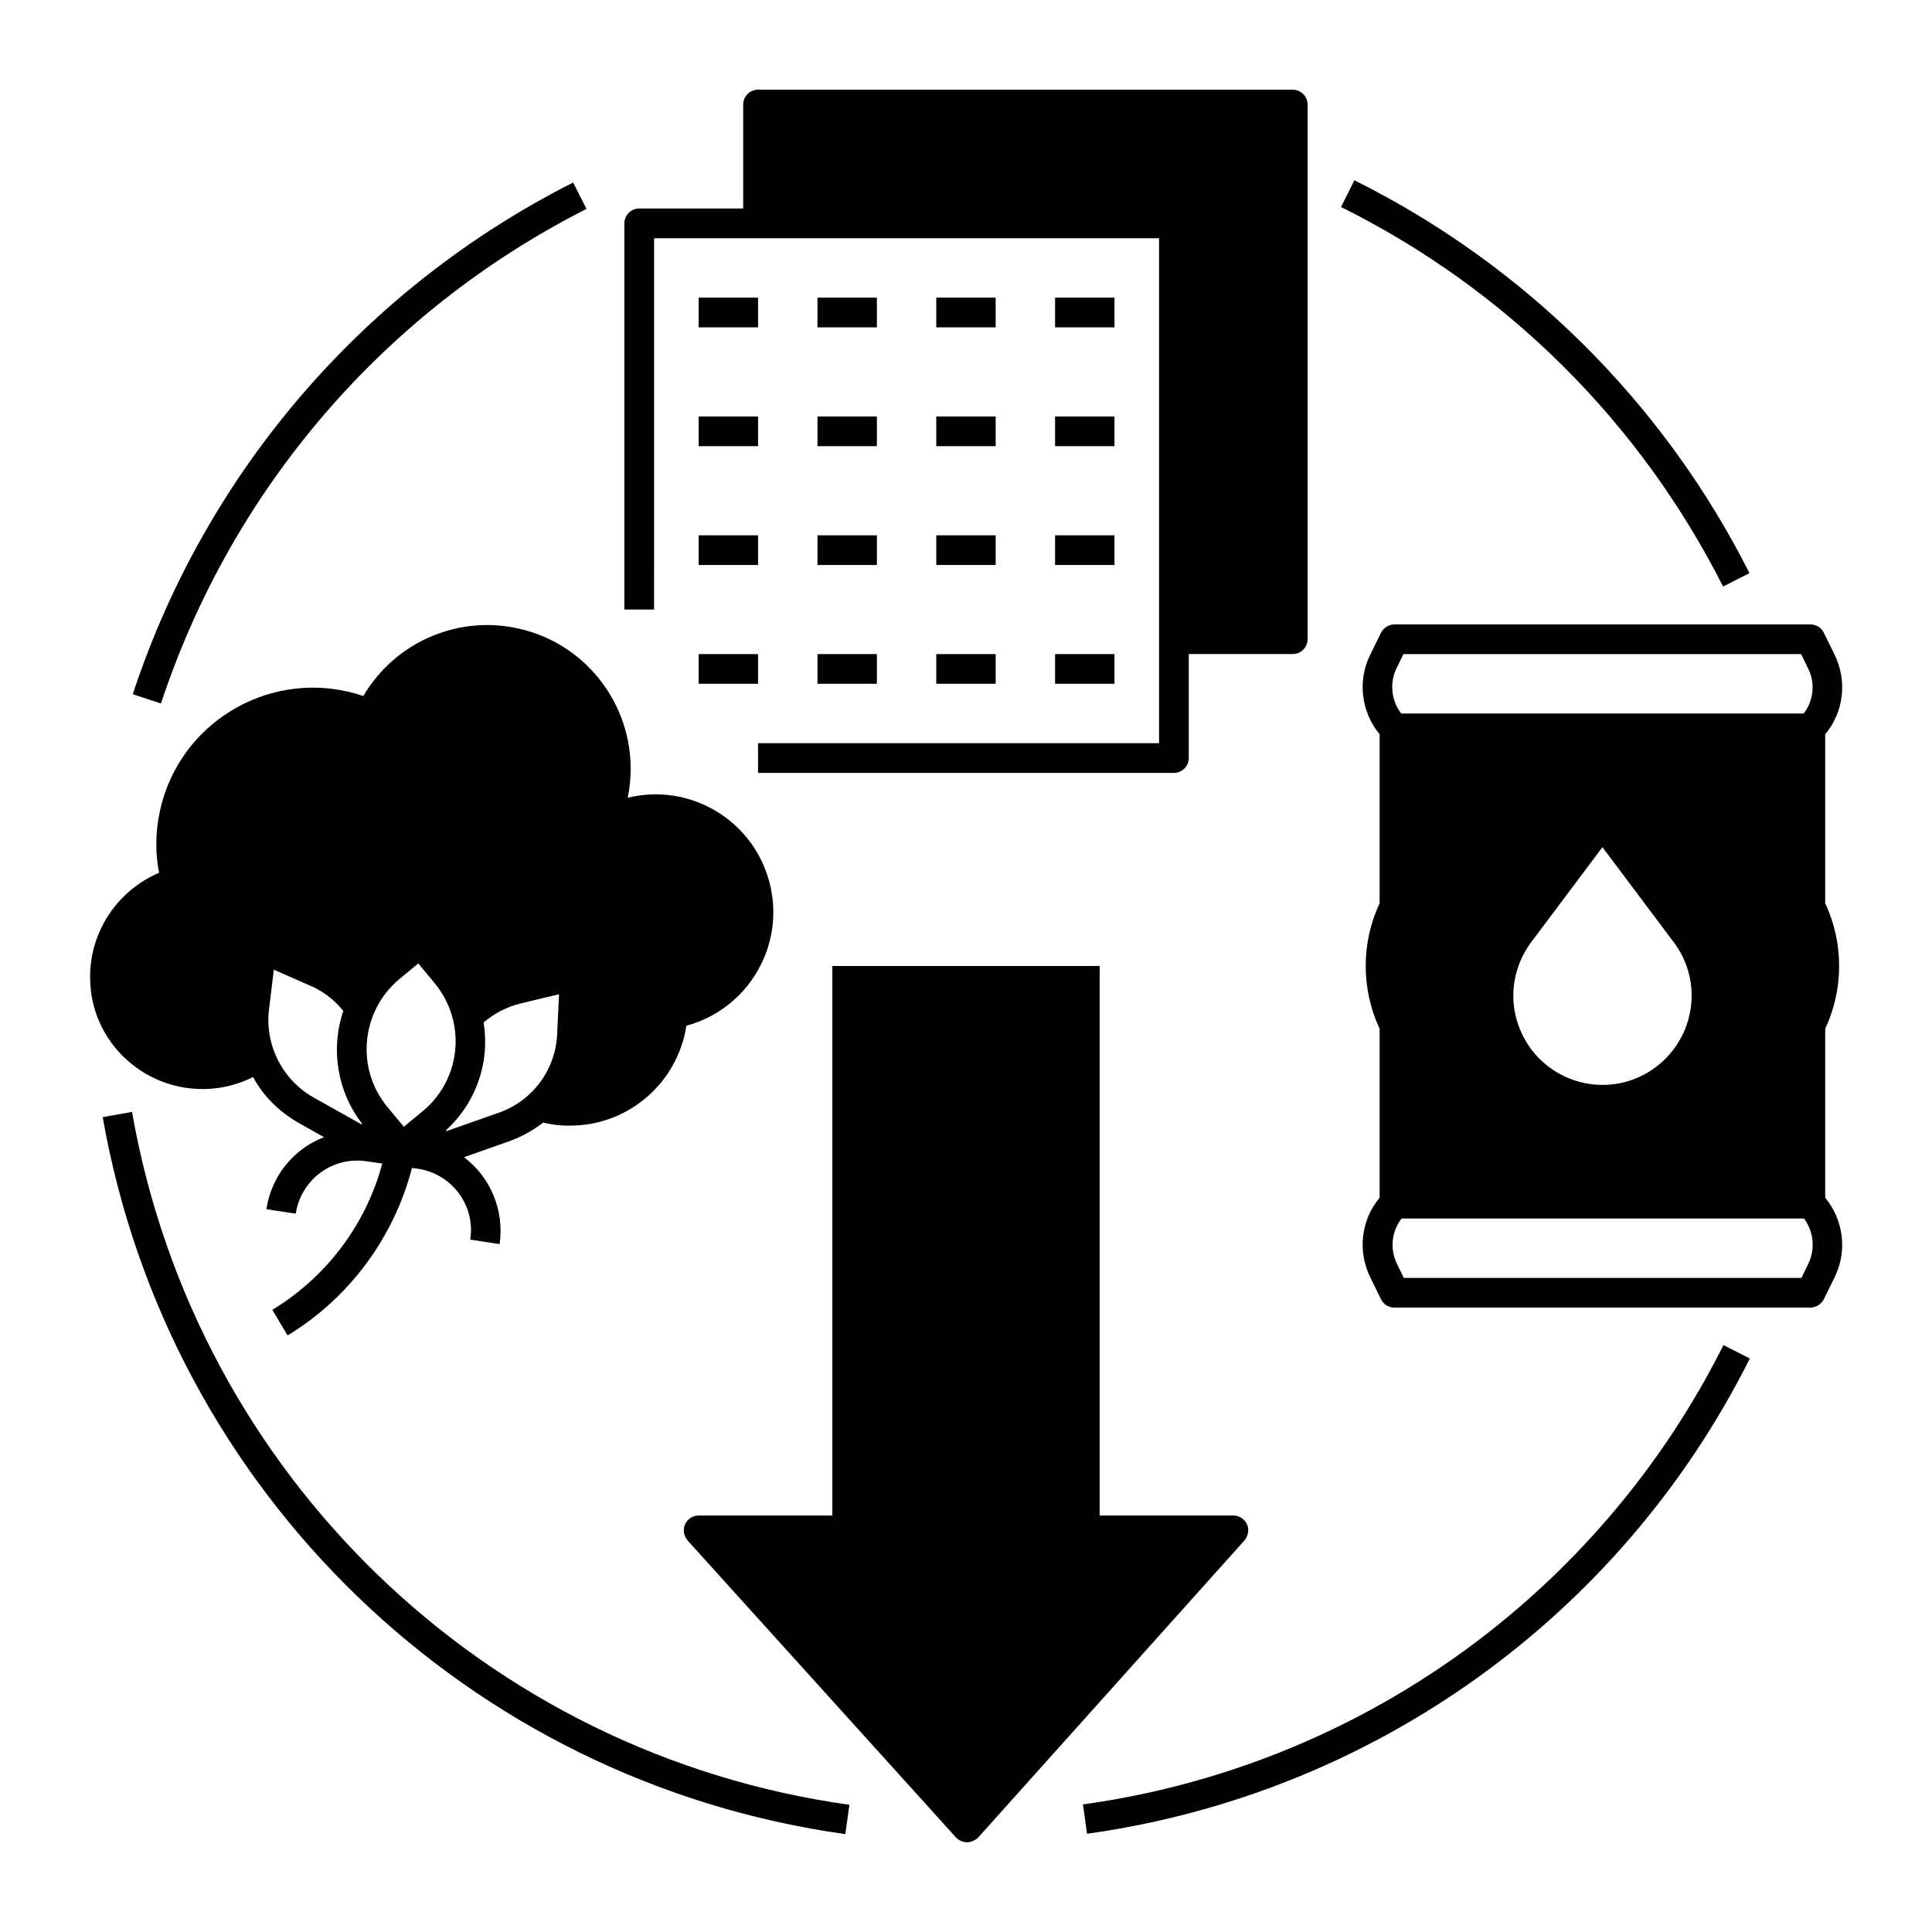 <?xml version="1.0" encoding="UTF-8"?>
<!-- Uploaded to: ICON Repo, www.svgrepo.com, Generator: ICON Repo Mixer Tools -->
<svg fill="#000000" width="800px" height="800px" version="1.1" viewBox="144 144 512 512" xmlns="http://www.w3.org/2000/svg">
 <g>
  <path d="m474.49 547.99c-0.59-1.379-2.066-2.363-3.641-2.363h-35.426v-145.63h-70.848v145.63h-35.426c-2.164 0-3.938 1.77-3.938 3.938 0 0.984 0.395 1.871 0.984 2.656l71.145 78.719c0.789 0.789 1.77 1.277 2.953 1.277 1.082 0 2.164-0.492 2.953-1.277l70.555-78.719c0.98-1.184 1.277-2.856 0.688-4.234z"/>
  <path d="m178.2 425.39c9.152 7.871 22.141 9.445 32.867 4.035 2.754 5.117 6.988 9.25 12.004 12.102l6.789 3.836c-8.168 3.148-13.973 10.43-15.254 19.09l7.773 1.18c1.379-9.055 9.742-15.254 18.793-13.875l4.133 0.59c-4.328 16.234-14.859 30.109-29.125 38.77l4.035 6.789c16.336-9.938 28.141-25.879 32.965-44.379l1.574 0.195c9.055 1.379 15.254 9.742 13.875 18.793l7.773 1.18c1.277-8.855-2.363-17.711-9.445-23.027l12.004-4.231c3.246-1.18 6.297-2.856 8.953-4.922 1.477 0.297 2.953 0.59 4.43 0.688 0.887 0.098 1.871 0.098 2.754 0.098 15.352 0 28.438-11.219 30.801-26.469 16.629-4.527 26.469-21.648 21.941-38.277-4.43-16.336-21.059-26.176-37.492-22.141 4.231-20.566-8.953-40.738-29.52-44.969-15.941-3.344-32.273 3.938-40.539 18.008-21.648-7.379-45.266 4.231-52.645 25.879-2.262 6.789-2.856 13.973-1.477 20.961-11.809 5.019-19.188 17.023-18.203 29.816 0.492 7.785 4.234 15.164 10.234 20.281zm77.934 12.988-5.117 4.231-4.231-5.117c-8.562-10.137-7.184-25.387 2.953-33.949l5.117-4.231 4.231 5.117c8.559 10.234 7.281 25.387-2.953 33.949zm-40.836-26.961 1.277-10.43 9.645 4.231c3.445 1.477 6.394 3.738 8.758 6.691-3.445 10.137-1.574 21.352 4.922 29.816v0.297l-12.988-7.281c-8.168-4.727-12.793-13.977-11.613-23.324zm60.91 27.453-13.973 4.922v-0.297c5.902-5.41 9.543-12.793 10.234-20.762 0.195-2.559 0.098-5.215-0.297-7.773 2.856-2.461 6.199-4.133 9.742-5.019l10.234-2.461-0.492 10.527c-0.395 9.449-6.496 17.715-15.449 20.863z"/>
  <path d="m317.34 207.13h133.82v133.82h-106.27v7.871h110.21c2.164 0 3.938-1.77 3.938-3.938v-27.551h27.551c2.164 0 3.938-1.77 3.938-3.938v-141.69c0-2.164-1.77-3.938-3.938-3.938h-141.7c-2.164 0-3.938 1.77-3.938 3.938v27.551h-27.551c-2.164 0-3.938 1.77-3.938 3.938v102.34h7.871z"/>
  <path d="m329.15 222.88h15.742v7.871h-15.742z"/>
  <path d="m360.64 222.88h15.742v7.871h-15.742z"/>
  <path d="m392.12 222.88h15.742v7.871h-15.742z"/>
  <path d="m423.61 222.88h15.742v7.871h-15.742z"/>
  <path d="m329.15 254.37h15.742v7.871h-15.742z"/>
  <path d="m360.64 254.37h15.742v7.871h-15.742z"/>
  <path d="m392.12 254.37h15.742v7.871h-15.742z"/>
  <path d="m423.61 254.37h15.742v7.871h-15.742z"/>
  <path d="m329.15 285.86h15.742v7.871h-15.742z"/>
  <path d="m360.64 285.86h15.742v7.871h-15.742z"/>
  <path d="m392.12 285.86h15.742v7.871h-15.742z"/>
  <path d="m423.61 285.86h15.742v7.871h-15.742z"/>
  <path d="m329.15 317.34h15.742v7.871h-15.742z"/>
  <path d="m360.64 317.34h15.742v7.871h-15.742z"/>
  <path d="m392.12 317.34h15.742v7.871h-15.742z"/>
  <path d="m423.61 317.34h15.742v7.871h-15.742z"/>
  <path d="m178.99 438.67-7.773 1.379c17.418 99.285 96.926 176.04 196.8 190.01l1.082-7.773c-96.531-13.48-173.29-87.676-190.11-183.62z"/>
  <path d="m431 622.19 1.082 7.773c75.668-10.527 141.4-57.562 175.64-125.95l-6.988-3.543c-33.16 66.125-96.629 111.59-169.74 121.72z"/>
  <path d="m600.64 299.43 6.988-3.543c-22.73-45.066-59.434-81.574-104.7-104.11l-3.543 7.086c43.789 21.746 79.211 56.977 101.25 100.57z"/>
  <path d="m299.43 199.36-3.543-6.988c-55.301 27.949-97.316 76.656-116.7 135.6l7.477 2.461c18.797-56.973 59.34-104.01 112.77-131.07z"/>
  <path d="m627.7 416.63c4.922-10.527 4.922-22.73 0-33.258v-44.773c4.922-5.902 5.902-14.168 2.461-21.156l-2.856-5.805c-0.688-1.379-2.066-2.164-3.543-2.164h-110.21c-1.477 0-2.856 0.887-3.543 2.164l-2.856 5.805c-3.445 6.887-2.461 15.152 2.461 21.156v44.773c-4.922 10.527-4.922 22.73 0 33.258v44.773c-4.922 5.902-5.902 14.168-2.461 21.156l2.856 5.805c0.688 1.379 2.066 2.164 3.543 2.164h110.21c1.477 0 2.856-0.887 3.543-2.164l2.856-5.805c3.445-6.887 2.461-15.152-2.461-21.156zm-4.523 62.387-1.77 3.641h-105.39l-1.77-3.641c-1.969-3.938-1.477-8.66 1.18-12.102h106.66c2.559 3.441 3.051 8.164 1.086 12.102zm-78.133-71.145c0-5.117 1.672-10.035 4.723-14.168l18.895-25.191 18.895 25.191c7.871 10.43 5.707 25.191-4.723 33.062s-25.191 5.707-33.062-4.723c-3.051-4.137-4.727-9.055-4.727-14.172zm76.949-74.785h-106.66c-2.656-3.445-3.148-8.168-1.18-12.102l1.77-3.641h105.39l1.77 3.641c2.066 3.934 1.574 8.656-1.082 12.102z"/>
 </g>
</svg>